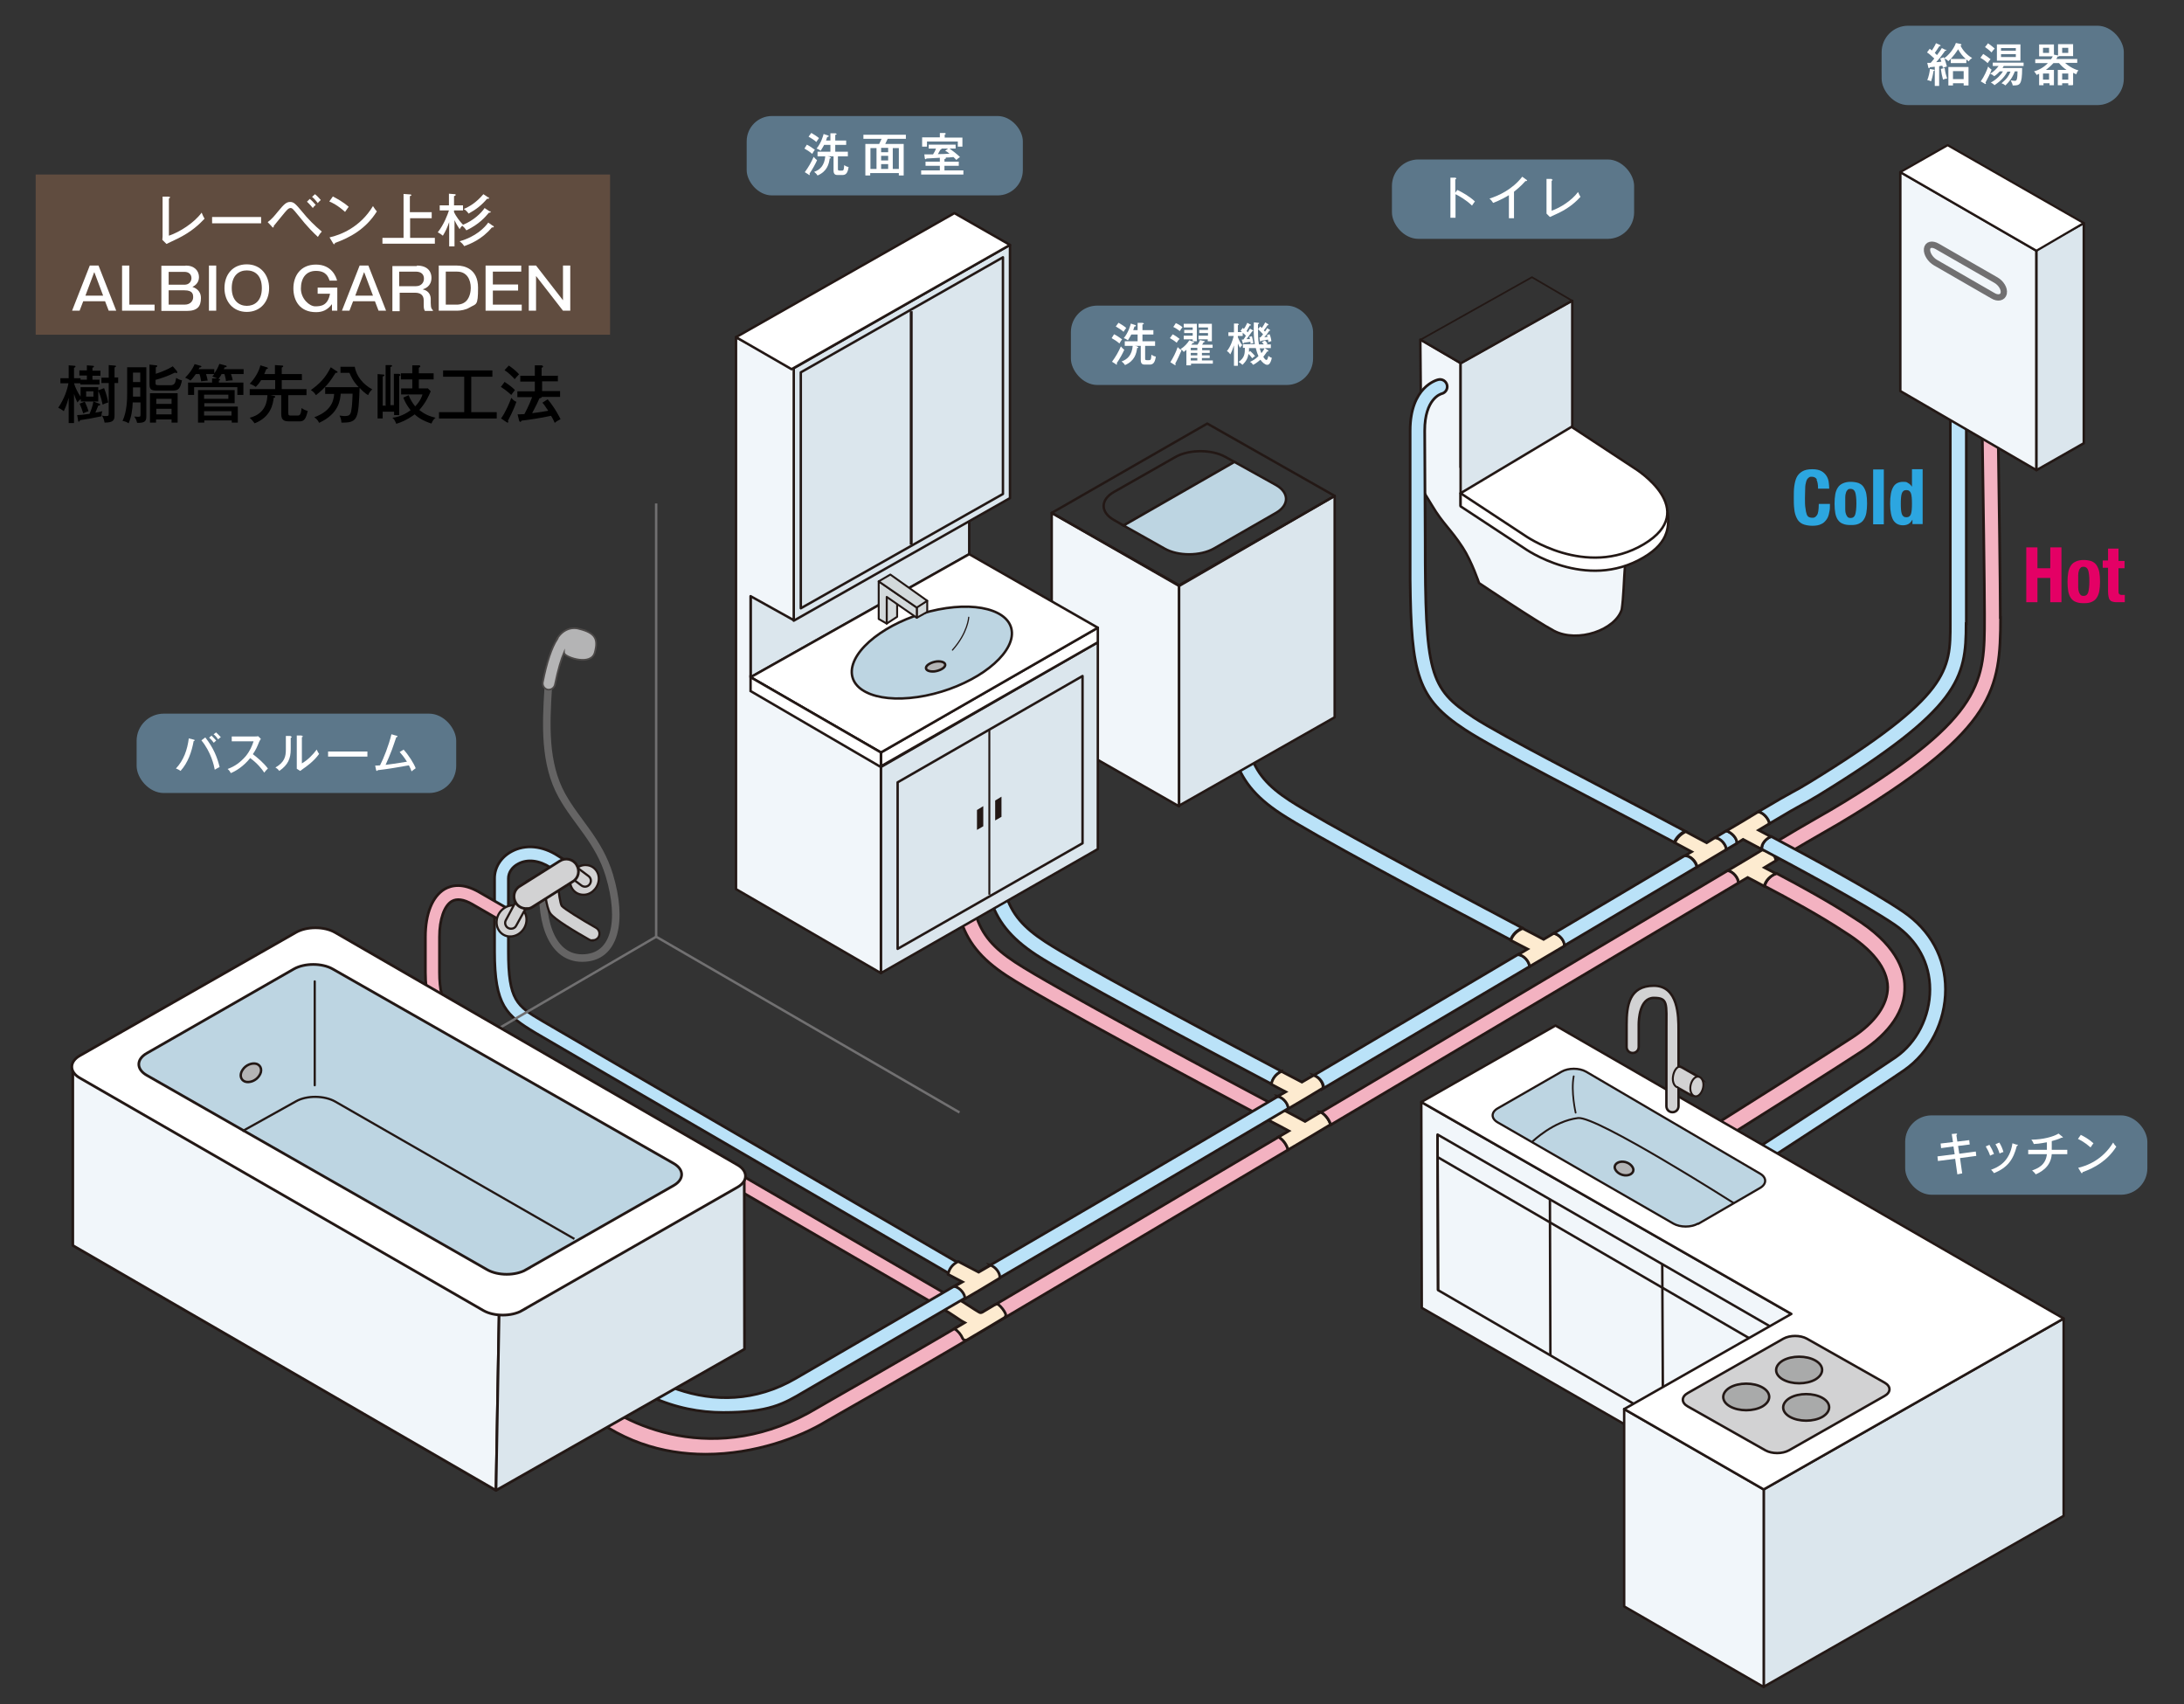 <?xml version="1.0" encoding="UTF-8"?>
<svg xmlns="http://www.w3.org/2000/svg" version="1.1" viewBox="0 0 900 702">
  <rect x="0" y="0" width="900" height="702" fill="#333333" stroke="none"/>
  <defs>
    <style>
      .cls-1 {
        fill: #e40065;
      }

      .cls-2 {
        fill: #2ca6e0;
      }

      .cls-3 {
        stroke-width: 1px;
      }

      .cls-3, .cls-4, .cls-5, .cls-6, .cls-7, .cls-8, .cls-9, .cls-10, .cls-11, .cls-12, .cls-13, .cls-14, .cls-15, .cls-16, .cls-17, .cls-18, .cls-19, .cls-20, .cls-21, .cls-22, .cls-23, .cls-24, .cls-25, .cls-26, .cls-27, .cls-28, .cls-29, .cls-30, .cls-31, .cls-32, .cls-33, .cls-34, .cls-35, .cls-36 {
        stroke: #231815;
      }

      .cls-3, .cls-4, .cls-5, .cls-6, .cls-17, .cls-18, .cls-37, .cls-19, .cls-38, .cls-24, .cls-25, .cls-26, .cls-27, .cls-28, .cls-29, .cls-30, .cls-31, .cls-32, .cls-36 {
        stroke-linejoin: round;
      }

      .cls-3, .cls-4, .cls-5, .cls-6, .cls-18, .cls-20, .cls-24, .cls-25, .cls-26, .cls-27, .cls-28, .cls-29, .cls-30, .cls-31, .cls-32, .cls-36 {
        stroke-linecap: round;
      }

      .cls-3, .cls-4, .cls-39 {
        fill: #b4b4b5;
      }

      .cls-4 {
        stroke-width: 1px;
      }

      .cls-5, .cls-10, .cls-15, .cls-18, .cls-37, .cls-19, .cls-22, .cls-24, .cls-31, .cls-33, .cls-34 {
        stroke-width: 1px;
      }

      .cls-5, .cls-17, .cls-19, .cls-40, .cls-33 {
        fill: #fff;
      }

      .cls-39 {
        stroke: #4c4948;
        stroke-width: .7px;
      }

      .cls-39, .cls-7, .cls-8, .cls-9, .cls-10, .cls-11, .cls-12, .cls-13, .cls-14, .cls-15, .cls-16, .cls-20, .cls-21, .cls-22, .cls-23, .cls-41, .cls-33, .cls-34, .cls-35 {
        stroke-miterlimit: 10;
      }

      .cls-6, .cls-13, .cls-32 {
        stroke-width: 1.1px;
      }

      .cls-6, .cls-18 {
        fill: #f1f6fa;
      }

      .cls-7 {
        stroke-width: .8px;
      }

      .cls-7, .cls-8, .cls-9, .cls-10, .cls-42 {
        fill: #d2d2d3;
      }

      .cls-8 {
        stroke-width: 1.1px;
      }

      .cls-9, .cls-16 {
        stroke-width: .9px;
      }

      .cls-11, .cls-12, .cls-13, .cls-14, .cls-15, .cls-16, .cls-37, .cls-20, .cls-38, .cls-24, .cls-25, .cls-26, .cls-27, .cls-28, .cls-29, .cls-30, .cls-41 {
        fill: none;
      }

      .cls-11, .cls-36 {
        stroke-width: .8px;
      }

      .cls-12 {
        stroke-width: .8px;
      }

      .cls-14 {
        stroke-width: 1.2px;
      }

      .cls-17 {
        stroke-width: .9px;
      }

      .cls-37, .cls-38 {
        stroke: #717071;
      }

      .cls-20 {
        stroke-width: .9px;
      }

      .cls-43 {
        fill: #231815;
      }

      .cls-21 {
        fill: #fdebd0;
      }

      .cls-21, .cls-23, .cls-35 {
        stroke-width: 1.1px;
      }

      .cls-22 {
        fill: #a9aaaa;
      }

      .cls-38 {
        stroke-width: 2.6px;
      }

      .cls-23 {
        fill: #f3b2c1;
      }

      .cls-44 {
        fill: #5c778a;
      }

      .cls-25 {
        stroke-width: 1px;
      }

      .cls-26 {
        stroke-width: .8px;
      }

      .cls-27 {
        stroke-width: .7px;
      }

      .cls-28 {
        stroke-width: .7px;
      }

      .cls-29 {
        stroke-width: .9px;
      }

      .cls-30 {
        stroke-width: .5px;
      }

      .cls-41 {
        stroke: #656464;
        stroke-width: 3.1px;
      }

      .cls-31, .cls-32 {
        fill: #dbe6ed;
      }

      .cls-45 {
        fill: #604c3f;
      }

      .cls-46, .cls-34 {
        fill: #bdd5e2;
      }

      .cls-35 {
        fill: #bae2f8;
      }

      .cls-36 {
        fill: #d3d9db;
      }
    </style>
  </defs>
  <!-- Generator: Adobe Illustrator 28.7.1, SVG Export Plug-In . SVG Version: 1.2.0 Build 142)  -->
  <g>
    <g id="_レイヤー_1" data-name="レイヤー_1">
      <g>
        <g>
          <g>
            <path d="M35.8,156.3v-1.6h-3.1v-2.1h3.1v-2.1l2.5.2c.3,0,.4,0,.4.3s-.2.3-.6.5v1.2h3.3v2.1h-3.3v1.6h2.9v2h-7.9v-.5h-2.6c.5,1.7,1.5,3.8,2.7,5.5v-3.9h7.3v1.3l2.4-.9c.9,2.3,1.3,3.9,1.7,5.9-1,.3-1.6.5-2.3.9-.2-.8-.6-3.1-1.8-5.7v4.4h-2l2.4.9c.2,0,.4.2.4.4,0,.3-.4.4-.8.4-.5,1.2-.8,1.9-1.2,2.9,1.3-.2,2.1-.4,2.9-.6-.3.7-.4,1.4-.4,2.1-3.7.8-5.5,1.1-8.8,1.6-.1.3-.2.6-.5.6s-.3-.2-.3-.4l-.4-2.3c.9,0,2.2-.1,5.1-.5.8-1.9,1.2-3,1.6-5.1h-5.2v-1c-.7.5-1,.9-1.4,1.4-.7-1.4-.9-2-1.4-3.5v12h-2.2v-10.4c-.9,3.2-1.5,4.4-2,5.5-.7-.5-1.2-.9-2.3-1.4,2.5-3.8,3.7-7.3,4.2-10.1h-3.3v-2.1h3.4v-5.3l2.4.2c.2,0,.4,0,.4.3s-.2.4-.6.5v4.3h2.7v.6h2.6ZM35,165.6c.7,1.5,1.1,2.6,1.5,3.8-1,.3-1.5.5-2.2.9-.5-1.6-.9-2.7-1.5-4l2.1-.8ZM35.5,161.2v2.2h3v-2.2h-3ZM48.7,155.6v2.2h-1.5v13.3c0,1.9-.4,3-4.1,3-.2-1.1-.6-2.2-1.1-2.9.7.2,1.1.2,1.7.2,1.1,0,1.1-.2,1.1-1.3v-12.3h-3v-2.2h3v-5.2l2.4.2c.4,0,.6.1.6.3s-.2.3-.6.5v4.1h1.5Z"/>
            <path d="M54.7,165.7c-.1,3-.5,5.9-1.7,8.7-.7-.5-1.4-.8-2.5-1,1.8-3.8,1.9-8.9,1.9-11.1v-11h7.9v20.1c0,1.9-.3,2.9-3.8,2.8-.2-.9-.6-1.9-1.2-2.6.8,0,1,.1,1.5.1,1,0,1.1-.1,1.1-.9v-5h-3.1ZM57.8,157.4v-3.9h-3v3.9h3ZM57.8,163.4v-3.8h-3v3.8h3ZM72.9,153c.1.1.2.3.2.4s-.2.3-.3.3-.2,0-.7-.2c-3.2,1.6-6.2,2.5-8,3v1c0,1,0,1.2,1.5,1.2h4.7c1.6,0,2-.9,2.3-3,1.3.8,2,.9,2.4,1-.8,3.6-1.5,4.2-3.9,4.2h-6.7c-2.2,0-2.8-.6-2.8-2.7v-8l2.7.3c.2,0,.5,0,.5.3s-.4.5-.6.5v2.7c4.3-1.4,6.3-2.7,7-3.1l1.7,2ZM64.3,172.8v1.3h-2.5v-12.1h11.4v12.1h-2.5v-1.3h-6.3ZM70.7,166.4v-2.1h-6.3v2.1h6.3ZM70.7,170.7v-2.3h-6.3v2.3h6.3Z"/>
            <path d="M91.3,154.2c-.6,1.1-1,1.5-1.3,1.9.3,0,.7,0,.7.3s-.3.3-.5.4v.8h10.1v5.1h-2.5v-3.2h-17.8v3.2h-2.5v-5.1h9.9v-1.7h2.1c-.8-.4-1.6-.6-2-.8.4-.4.6-.7.8-1h-3.4c.2.5.5,1.6.7,2.7-.7,0-2.1.2-2.7.3-.2-1.1-.4-2.2-.7-3h-1.5c-1.2,1.7-1.8,2.3-2.2,2.7-.5-.4-1.2-.8-2.2-1.2,1.6-1.6,3-3.4,3.9-5.6l2.4.7c.2,0,.4.1.4.3,0,.3-.5.4-.8.4-.2.4-.2.5-.4.7h6.5v1.7c.9-1.2,1.5-2.3,2.1-3.9l2.6.7c.2,0,.4.1.4.4s-.4.3-.8.3c-.2.4-.2.5-.4.8h8.2v2h-5.2c.5,1.5.6,1.9.7,2.6-1.2,0-1.9.1-2.8.3,0-.6-.2-1.5-.6-2.9h-1.4ZM84.2,173.2v.9h-2.6v-13.4h15.1v5.4h-12.5v1.4h13.8v6.6h-2.5v-.9h-11.3ZM94.1,162.6h-10v1.7h10v-1.7ZM95.4,171.2v-1.8h-11.3v1.8h11.3Z"/>
            <path d="M111.5,162.8l1.4.3c.2,0,.5.1.5.4s-.4.4-.6.4c-.3,2.4-1.1,7.9-7.9,10.5-1-1.4-1.3-1.6-2-2.3,6.9-1.7,7.2-7.4,7.3-9.3h-7.3v-2.5h10.5v-3.7h-5.8c-.8,1.3-1.5,2.1-2.2,2.8-.5-.4-1.6-1-2.5-1.3,2.1-2.2,3.8-5,4.4-7.6l2.6.8c.2,0,.5.2.5.4s-.3.3-.7.4c-.2.5-.4,1.1-.8,2h4.4v-3.7l2.9.2c.2,0,.5,0,.5.3s-.3.4-.6.5v2.7h8.3v2.5h-8.3v3.7h10.2v2.5h-7.5v7.4c0,1,.4,1,1.1,1h2.7c.9,0,1.4-.3,1.7-3.1.9.7,1.5.9,2.5,1.2-.7,3.1-1.4,4.3-3.3,4.3h-4.2c-1.6,0-3.4-.1-3.4-2.9v-7.9h-4.7Z"/>
            <path d="M138.8,152.9c.1,0,.3.2.3.4,0,.3-.2.3-.8.3-2.2,3.5-3.9,5.9-8.1,9.2-.7-1.1-1.3-1.6-2.1-2.1,3.7-2.7,6-5,8.2-9.4l2.4,1.6ZM134,162.1v-2.6h13.8c-2.3-2.4-3.2-4.5-3.8-5.9h-3.7v-2.5h5.9c.6,3.9,3.6,7.4,7.2,9.3-1,1-1.2,1.3-1.7,2.4-1.2-.7-2.3-1.7-3.5-3-.5,12.2-.6,14.3-6.8,14.3s-.4,0-.7,0c0-1.4-.6-2.5-.8-2.9.4,0,1.2.2,2.1.2,2.4,0,2.6-.7,3-3.9.1-.9.3-4.1.3-5.3h-4.9c-.2,2.4-.6,8.2-8.9,12-.5-1.2-1.5-2-2-2.3,6.3-2.3,8-6,8.2-9.6h-3.7Z"/>
            <path d="M158.9,167v-16.6h2.2c.1.1.5.1.5.3s-.3.4-.7.5v15.7h1.4v-12.9h2c.3.1.7.1.7.5s-.4.4-.5.4v16.1h-2.1v-1.4h-4.7v2.8h-2.1v-18.3l2.3.2c.2,0,.5,0,.5.3s-.4.4-.7.5v12h1.4ZM176.2,159.9l1.3,1.3c-.8,1.9-2.1,4.8-4.7,7.7,2.2,1.8,4.2,2.6,6.7,3.2-.5.4-1.1.9-1.7,2.4-3.4-1.1-5.6-2.5-6.9-3.8-.7.5-3.6,2.7-7.6,3.9-.6-1.6-1.2-2.2-1.6-2.5,3.8-.4,6.7-2.5,7.5-3.1-1.6-2.1-2.3-3.4-3-5.2l2.2-1c.7,1.8,1.5,3.1,2.7,4.6,2.1-2.2,2.7-3.9,3-4.9h-8.8v-2.5h4.6v-3.7h-4.7v-2.5h4.7v-3.3h2.8c.2,0,.5.1.5.4s-.3.4-.6.6v2.3h6.1v2.5h-6.1v3.7h3.6Z"/>
            <path d="M194.2,169.8h10.5v2.6h-23.8v-2.6h10.4v-14.6h-8.7v-2.6h20.3v2.6h-8.7v14.6Z"/>
            <path d="M206.4,172.5c1.9-2.6,3.6-6.6,4.3-8.6,1.1,1.3,1.7,1.5,2.1,1.6-1.1,3.4-3.2,7.3-3.5,7.9,0,.1.2.3.2.4s-.1.3-.3.3-.3,0-.5-.2l-2.2-1.5ZM207.9,157.3c2.2,1.5,3.5,2.5,4.3,3.4-.4.5-1.2,1.5-1.5,2-1.8-1.6-2.9-2.4-4.3-3.3l1.5-2ZM209.7,150.6c1.3.9,3.2,2.4,4.2,3.6-.9.9-1,1.1-1.8,2-.9-1-2.6-2.7-4.2-3.7l1.7-1.8ZM229.9,154.7v2.4h-6.5v4h7.4v2.4h-7.5c0,.4-.6.5-1,.6-.7,1.6-1.2,2.7-3,6.1,3-.3,5.4-.8,6.6-1-1.5-2.3-1.9-2.8-2.4-3.3l2.2-1.4c3.1,3.7,4.9,7.4,5.3,8.2-1.4.7-1.7.9-2.4,1.5-.2-.5-1.2-2.5-1.5-2.9-4.7,1-8.8,1.6-12.2,2,0,.2-.3.5-.5.5s-.4-.3-.5-.6l-.6-2.5c.5,0,1.1,0,2.8-.1,1.7-3.1,2.9-6.2,3.2-7h-6.1v-2.4h7.2v-4h-6v-2.4h6v-4.3h2.8c.2.1.6.2.6.5s-.2.4-.6.5v3.3h6.5Z"/>
          </g>
          <rect class="cls-45" x="14.7" y="71.9" width="236.7" height="66"/>
          <g>
            <path class="cls-35" d="M401.7,530.8c-10.1-5.9-41-23.8-74.5-43.3-47-27.3-100.2-58.2-106.6-62-11.9-7.2-16.8-11-16.8-33.7v-30c0-4.5,2.7-8.7,7-11,5.7-3.1,12.8-2.4,19.2,1.8,1.1.7,2.6,1.6,4.3,2.7,3.8,2.3,8.6,5.2,11.9,7.8l-3.5,4.5c-3-2.4-7.7-5.1-11.4-7.4-1.8-1.1-3.4-2-4.5-2.8-4.6-3-9.5-3.6-13.3-1.5-2.5,1.3-4,3.6-4,6v30c0,20.3,3.5,22.5,14,28.7,6.4,3.8,59.6,34.7,106.6,62,33.5,19.5,64.5,37.4,74.5,43.3l-2.9,5Z"/>
            <path class="cls-23" d="M387.2,538.4c-1.8-1-177.5-103.1-188.6-109.4-2.4-1.4-4.8-2.3-7.1-3.3-8.3-3.3-16.2-6.5-16.2-25.2v-14.5c0-9.6,2.9-16.7,7.9-19.7,2.8-1.6,7.4-2.7,14.2,1.2l1.9,1.1c4,2.3,12.8,7.4,14.6,8.4l-3,4.9c-1.7-1-10.4-6-14.4-8.3l-1.9-1.1c-3.5-2-6.3-2.4-8.4-1.2-3.1,1.8-5.1,7.4-5.1,14.7v14.5c0,14.8,4.7,16.7,12.6,19.8,2.4,1,5.1,2,7.9,3.6,11.1,6.3,186.8,108.4,188.6,109.4l-2.9,5Z"/>
            <path class="cls-23" d="M526.9,468.4c-47,27.8-91.7,54.3-125.1,74-32.2,19-62.7,36.2-64.8,37.5-42,25.4-80.2,7.2-94.5-6.1-1.3-1.2-3.4-1.1-4.7.2-1.2,1.3-1.2,3.4.2,4.7,16.5,15.2,35.3,20.4,52.8,20.4,20.4,0,38.9-7,49.6-13.5,2.1-1.3,32.6-18.4,64.8-37.5,15.3-9,67.4-39.9,125.6-74.4-.5-2-2-4.2-3.9-5.3Z"/>
            <g>
              <path class="cls-1" d="M839.6,225.5v8.6h5.3v-8.6h4.6v22.6h-4.6v-10h-5.3v10h-4.6v-22.6h4.6Z"/>
              <path class="cls-1" d="M852.3,235.8c.2-1.1.6-2.1,1.1-2.8.5-.8,1.2-1.3,2.1-1.7.9-.4,1.9-.6,3.1-.6,1.3,0,2.4.2,3.3.5.9.4,1.6.9,2.1,1.7.5.8.9,1.7,1.1,2.8.2,1.1.3,2.4.3,3.9s-.1,2.7-.3,3.9c-.2,1.1-.6,2.1-1.1,2.8-.5.8-1.2,1.3-2.1,1.7-.9.4-1.9.5-3.1.5-1.3,0-2.4-.1-3.3-.5-.9-.3-1.6-.9-2.1-1.6-.5-.7-.9-1.7-1.1-2.8-.2-1.1-.3-2.4-.3-3.9s.1-2.7.3-3.9ZM856.4,242c0,.7.1,1.4.3,1.9.2.5.4.9.7,1.2.3.3.7.4,1.3.4.9,0,1.5-.5,1.8-1.4.3-.9.5-2.5.5-4.6s-.2-3.7-.5-4.6c-.3-.9-1-1.4-1.8-1.4s-1,.1-1.3.4c-.3.3-.6.7-.7,1.2-.2.5-.3,1.2-.3,1.9,0,.7,0,1.5,0,2.4s0,1.7,0,2.4Z"/>
              <path class="cls-1" d="M873,226.2v4.9h2.5v3h-2.5v9.2c0,.7,0,1.2.3,1.4.2.3.6.4,1.3.4s.3,0,.5,0c.2,0,.3,0,.5,0v3c-.5,0-1,0-1.4,0-.5,0-.9,0-1.4,0-.8,0-1.5,0-2.1-.2-.5-.1-.9-.3-1.2-.7-.3-.3-.5-.8-.6-1.4s-.2-1.3-.2-2.2v-9.7h-2.2v-3h2.2v-4.9h4.4Z"/>
            </g>
            <g>
              <path class="cls-2" d="M748.7,197.5c-.4-.7-1.1-1.1-2.1-1.1s-1,.2-1.4.5c-.4.3-.7.8-.9,1.5-.2.7-.4,1.6-.4,2.7,0,1.1-.1,2.5-.1,4.1s0,3.1.2,4.1c.1,1.1.3,1.9.5,2.5.2.6.5,1,.9,1.2.4.2.8.3,1.3.3s.8,0,1.1-.2c.3-.1.6-.4.9-.8s.5-1,.6-1.7c.1-.7.2-1.7.2-3h4.6c0,1.2,0,2.4-.3,3.5-.2,1.1-.5,2.1-1.1,2.9s-1.2,1.5-2.2,1.9c-.9.5-2.2.7-3.7.7s-3.1-.3-4.1-.8c-1-.5-1.8-1.3-2.3-2.4-.5-1-.9-2.3-1-3.7-.2-1.4-.2-3-.2-4.7s0-3.3.2-4.7c.2-1.4.5-2.7,1-3.7.5-1,1.3-1.8,2.3-2.4,1-.6,2.4-.9,4.1-.9s2.9.3,3.8.8c.9.5,1.6,1.2,2.1,2,.5.8.8,1.7.9,2.6.1.9.2,1.8.2,2.6h-4.6c0-1.6-.2-2.8-.6-3.6Z"/>
              <path class="cls-2" d="M756.3,203.6c.2-1.1.6-2.1,1.1-2.8.5-.8,1.2-1.3,2.1-1.7.9-.4,1.9-.6,3.1-.6,1.3,0,2.4.2,3.3.5.9.4,1.6.9,2.1,1.7.5.8.9,1.7,1.1,2.8.2,1.1.3,2.4.3,3.9s-.1,2.7-.3,3.9c-.2,1.1-.6,2.1-1.1,2.8-.5.8-1.2,1.3-2.1,1.7-.9.4-1.9.5-3.1.5-1.3,0-2.4-.1-3.3-.5-.9-.3-1.6-.9-2.1-1.6-.5-.7-.9-1.7-1.1-2.8-.2-1.1-.3-2.4-.3-3.9s.1-2.7.3-3.9ZM760.4,209.9c0,.7.1,1.4.3,1.9.2.5.4.9.7,1.2.3.3.7.4,1.3.4.9,0,1.5-.5,1.8-1.4.3-.9.5-2.5.5-4.6s-.2-3.7-.5-4.6c-.3-.9-1-1.4-1.8-1.4s-1,.1-1.3.4c-.3.3-.6.7-.7,1.2-.2.5-.3,1.2-.3,1.9,0,.7,0,1.5,0,2.4s0,1.7,0,2.4Z"/>
              <path class="cls-2" d="M776.3,193.4v22.6h-4.4v-22.6h4.4Z"/>
              <path class="cls-2" d="M788,214.2c-.5.8-1,1.4-1.6,1.7-.6.3-1.3.5-2.2.5-1.8,0-3.1-.7-4-2.1-.8-1.4-1.3-3.6-1.3-6.8s.4-5.4,1.3-6.9c.8-1.4,2.2-2.1,4-2.1s1.5.2,2.1.5c.6.3,1.1.8,1.6,1.5h0v-7.2h4.4v22.6h-4.2v-1.8h0ZM783.7,211.7c.3.9.9,1.4,1.9,1.4s1.6-.5,1.9-1.4c.3-.9.4-2.3.4-4.2s-.1-3.3-.4-4.2c-.3-.9-.9-1.4-1.9-1.4s-1.6.5-1.9,1.4c-.3.9-.4,2.3-.4,4.2s.1,3.3.4,4.2Z"/>
            </g>
            <path class="cls-21" d="M410,537.5c-1.8,1.1-3.5,2.1-5.2,3.1-.4.2-.9.3-1.3,0-2.3-1.3-5.6-3.7-9.5-5.9-.4-.2-.8-.2-1.2,0-2.1.9-3.6,2.6-4.3,4.6,3.5,1.8,6.5,4.3,9,5.6-1.4.8-2.8,1.7-4.2,2.5,1.5.9,2.7,2.4,3.4,4,.3.7,1.1.9,1.8.6,5.1-3,10.2-6,15.3-9.1.5-.3.8-1,.6-1.6-.6-1.4-1.7-2.8-2.9-3.8-.4-.3-1-.3-1.4,0Z"/>
            <path class="cls-41" d="M224.3,361.3c-2.1,15.1,1.8,33.4,15.6,33.4s16.8-15.5,11.2-34.1c-4.2-14-13.5-22-19.5-32.8-7.4-13.3-6.6-29.4-5.7-44.1.5-8.1,1.9-17.4,8.5-22.9"/>
            <g>
              <polyline class="cls-37" points="270.4 207.4 270.4 385.9 395.4 458.3"/>
              <line class="cls-37" x1="270.4" y1="385.9" x2="198.6" y2="427.7"/>
            </g>
            <path class="cls-23" d="M727.1,365c9.4,4.9,23.3,12.5,32.9,18.9,11.6,7.2,17.8,15.1,17.9,22.8,0,7.1-5.1,14.5-14.6,20.7-19,12.5-138.6,87.5-139.8,88.3l3.7,5.8c1.2-.8,120.9-75.8,140-88.4,11.7-7.7,17.9-16.9,17.7-26.6,0-7.1-3.8-17.9-21.1-28.5-9.3-6.1-22.3-13.3-31.7-18.2-2.4.8-4.3,2.8-4.9,5.2Z"/>
            <path class="cls-21" d="M727.1,349.6c-2.2,1.3-4.5,2.7-6.8,4.1,0,0-3,1.8-8.4,5,2.4.3,4.7,3.3,4.4,5.1,1.4-.8,2.7-1.6,3.9-2.3,1.7.9,4.1,2.1,6.8,3.6.6-2.4,2.5-4.3,4.9-5.2-1.7-.9-3.4-1.8-4.8-2.5,1.6-1,3.2-1.9,4.7-2.8,0-1.9-2.4-4.8-4.8-4.8Z"/>
            <path class="cls-23" d="M824.3,254.4v-1.8c0-20.9-2-149.5-2.1-150.5,0-1.8-1.5-3.2-3.3-3.2s0,0,0,0c-1.8,0-3.3,1.5-3.2,3.4,0,1,2.1,129.5,2.1,150.3v1.8c0,26.1,0,40.5-57.6,75.8-9.5,5.8-11.2,6.3-33,19.4,2.4,0,4.8,2.9,4.8,4.8,21.2-12.6,22.3-12.8,31.7-18.6,58.2-35.7,60.7-51.6,60.7-81.4Z"/>
            <path class="cls-18" d="M631.7,185.7l-29.8,6.8v-42.9l-16.6-9.7s.4,43.1.4,52.6-.7,7.3,4.4,15.7c4.5,7.6,7.7,9.7,12.7,17.4,3.7,5.7,6.7,14.6,6.7,14.6,0,0,23.2,15.6,30.9,19.7,9.8,5.1,25.3-.4,27.9-8.8,1.5-9.5.4-28.3,5.3-34.7,4.8-6.4-41.9-30.8-41.9-30.8Z"/>
            <polygon class="cls-31" points="647.9 181.1 601.9 208.3 601.9 149.7 647.9 123.9 647.9 181.1"/>
            <polygon class="cls-27" points="601.9 149.7 585.3 140 631.3 114.2 647.9 123.9 601.9 149.7"/>
            <path class="cls-5" d="M647.7,181.2l-45.8,22v5.4l26.3,17.3s25.2,18,49.2,3.7c5.4-3.2,8.1-6.6,9.2-9.9,0,0,1.4-3.4.6-8.4-.4-2.5-2.8-3.6-2.8-3.6-3.9-5.6-10.4-9.1-10.4-9.1l-26.3-17.3Z"/>
            <path class="cls-5" d="M647.7,175.8l-22.9,13.7-22.9,13.7,26.3,17.3s25.2,18,49.2,3.7c23.6-14.1-3.4-31-3.4-31l-26.3-17.3Z"/>
            <g>
              <path class="cls-21" d="M544.4,458.1c-2.2,1.3-4.5,2.6-6.6,3.9-2.4-1.3-6.1-3.3-10.7-5.7-2.3.8-4.2,2.6-4.9,4.9,3.5,1.8,6.5,3.4,8.9,4.7-1.4.8-2.8,1.7-4.2,2.5,1.9,1.1,3.4,3.3,3.9,5.3,5.8-3.4,11.7-6.9,17.5-10.4-.6-2-2.1-4.1-4-5.2Z"/>
              <path class="cls-23" d="M711.9,358.7c-26.8,15.9-112.1,66.7-167.5,99.5,1.9,1.1,3.4,3.2,4,5.2,67.8-40.1,139.3-82.6,167.9-99.6.2-1.8-2-4.8-4.4-5.1Z"/>
              <path class="cls-23" d="M527.1,456.3c-28.8-15.3-93.4-49.8-108.6-59.8-18.2-11.9-19.1-21.8-19.8-57.8h-6.6c.7,34.7.9,49,22.8,63.3,15.3,10,77.5,43.3,107.3,59.1.8-2.3,2.6-4,4.9-4.9Z"/>
            </g>
            <path class="cls-35" d="M528.2,441.4c-34.5-18.2-84.6-45-97.4-53.4-18.2-11.9-19.1-21.8-19.8-57.8h-6.6c.7,34.7.9,49,22.8,63.3,12.9,8.4,62.3,34.9,96.8,53.1.4-2.3,2-4.3,4.2-5.3Z"/>
            <path class="cls-35" d="M526.6,451.7c-97.6,57.6-196.9,115.1-198.6,116.1-33.7,19.7-68.4-.9-83.6-19.6-1.1-1.4-3.2-1.6-4.6-.5-1.4,1.1-1.6,3.2-.5,4.6,17.9,22.1,39.7,29.6,58.7,29.6s25-3.6,33.3-8.5c1.7-1,101.6-58.9,199.5-116.7.3-1.8-1.9-4.7-4.3-5.1Z"/>
            <path class="cls-35" d="M607.2,295.5c-18.2-11.9-19.9-18.1-19.9-73.2l-.2-44.9c0-13.1,6.6-15.1,7-15.2,1.6-.4,2.6-2,2.2-3.6-.4-1.6-2-2.6-3.6-2.2-.5.1-11.6,2.9-11.6,21v44.9c0,5.9,0,11.2,0,16.1v.4s0,0,0,0c.4,39.2,3.1,49,22.6,61.8,12.5,8.2,49.8,27,86.2,46.4.9-2,2.5-3.6,4.5-4.6-36.2-19.3-74.8-38.8-87.4-47Z"/>
            <path class="cls-35" d="M627.5,382.4c-34.4-18.2-83.3-44.3-96-52.6-18.2-11.9-19.1-21.8-19.8-57.8h-6.6c.7,34.7.9,49,22.8,63.3,12.6,8.3,60.2,33.8,94.6,51.9.8-2.2,2.6-4,4.9-4.9Z"/>
            <path class="cls-21" d="M541.3,443c-1.6.9-3.2,1.9-4.8,2.8-2.7-1.4-5.5-2.9-8.4-4.4-2.2,1-3.8,2.9-4.2,5.3,2,1.1,4,2.1,5.9,3.1-1.1.6-2.2,1.3-3.3,1.9,2.4.4,4.6,3.4,4.3,5.1,4.8-2.8,9.6-5.6,14.3-8.5.6-1.6-1.5-4.8-3.9-5.4Z"/>
            <path class="cls-21" d="M408.1,521.3c-1.6.9-3.2,1.9-4.8,2.8-2.7-1.4-5.5-2.9-8.4-4.4-2.2,1-3.8,2.9-4.2,5.3,2,1.1,4,2.1,5.9,3.1-1.1.6-2.2,1.3-3.3,1.9,2.4.4,4.6,3.4,4.3,5.1,4.8-2.8,9.6-5.6,14.3-8.5.6-1.6-1.5-4.8-3.9-5.4Z"/>
            <path class="cls-35" d="M625.6,393.2c-27.1,16-55.8,33-84.2,49.8,2.4.6,4.5,3.8,3.9,5.4,28.7-17,57.8-34.1,85-50.2,0-1.9-2.2-4.8-4.7-4.9Z"/>
            <path class="cls-21" d="M640.3,384.5c-1.4.8-2.8,1.7-4.2,2.5-2.7-1.4-5.6-3-8.6-4.5-2.3.9-4.1,2.6-4.9,4.9,2.4,1.2,4.7,2.5,6.9,3.6-1.3.8-2.6,1.5-3.9,2.3,2.4.1,4.7,3,4.7,4.9,4.9-2.9,9.7-5.7,14.4-8.5.3-1.8-1.9-4.7-4.3-5.1Z"/>
            <g>
              <path class="cls-21" d="M706.7,345.1c-1.1.7-2.3,1.4-3.4,2.1-2.7-1.4-5.6-3-8.6-4.6-2.1,1-3.7,2.6-4.5,4.6,2.4,1.3,4.7,2.5,6.9,3.7-1,.6-1.9,1.1-2.9,1.7,2.5-.3,5,2.6,5.1,4.6,4.2-2.5,8.2-4.9,12.1-7.2,0-1.9-2.2-4.8-4.7-4.9Z"/>
              <path class="cls-35" d="M694.1,352.6c-16.3,9.7-34.5,20.5-53.8,31.9,2.4.4,4.6,3.3,4.3,5.1,19.6-11.6,38.1-22.6,54.6-32.4-.2-2-2.7-4.9-5.1-4.6Z"/>
            </g>
            <g>
              <polygon class="cls-18" points="485.9 332.2 433.4 302.2 433.4 211.3 485.9 241.1 485.9 332.2"/>
              <polygon class="cls-31" points="550 295.5 485.9 331.9 485.9 241.1 550 204.3 550 295.5"/>
              <polygon class="cls-24" points="485.9 241.4 433.4 211.3 497.5 174.5 550 204.3 485.9 241.4"/>
              <g>
                <path class="cls-15" d="M504.9,188.2c-5.6-3.1-14.8-3.1-20.4,0l-25.5,14.5c-5.6,3.2-5.6,8.3,0,11.5l4,2.3,45.7-26.2-3.8-2.1Z"/>
                <path class="cls-34" d="M525.8,199.8l-17.1-9.5-45.7,26.2,16.9,9.5c5.6,3.2,14.8,3.1,20.3,0l25.6-14.7c5.6-3.2,5.5-8.4,0-11.5Z"/>
              </g>
            </g>
            <g>
              <polygon class="cls-31" points="399.4 228.3 309.3 279 309.3 142.3 399.4 91.3 399.4 228.3"/>
              <polygon class="cls-31" points="452.4 349.8 363 400.9 363 316 452.4 264.6 452.4 349.8"/>
              <polygon class="cls-31" points="369.9 322.3 446.1 278.5 446.1 347.4 369.9 390.9 369.9 322.3"/>
              <polygon class="cls-5" points="452.4 264.6 363 315.7 363 310 452.4 258.6 452.4 264.6"/>
              <polygon class="cls-5" points="452.4 258.6 363 310 309.3 279 399.4 228.3 452.4 258.6"/>
              <polygon class="cls-31" points="327.1 151.7 416.2 100.9 416.2 205.2 327.1 255.7 327.1 151.7"/>
              <polygon class="cls-31" points="330 153.4 413.3 106 413.3 203.5 330 250.6 330 153.4"/>
              <polygon class="cls-18" points="309.3 279 309.3 245.6 327.1 255.5 327.1 151.7 303.3 138.9 303.3 242.8 303.3 275.5 303.3 366.3 363 400.9 363 310 309.3 279"/>
              <line class="cls-14" x1="375.5" y1="128.2" x2="375.5" y2="224.4"/>
              <path class="cls-34" d="M416.9,262.3c-1.5,9.8-17.4,20.7-35.5,24.3-18.2,3.6-31.7-1.4-30.3-11.2,1.5-9.8,17.4-20.7,35.5-24.3,18.2-3.6,31.7,1.4,30.3,11.2Z"/>
              <polygon class="cls-33" points="363 316 309.3 284.7 309.3 279 363 310 363 316"/>
              <polygon class="cls-43" points="405.2 340.4 402.6 341.9 402.6 333.7 405.2 332.1 405.2 340.4"/>
              <polygon class="cls-43" points="412.7 336.5 410.1 338 410.1 329.8 412.7 328.2 412.7 336.5"/>
              <line class="cls-11" x1="407.7" y1="300.9" x2="407.7" y2="368.6"/>
              <path class="cls-30" d="M399.2,254.3s-.3,6.3-6.7,13.5"/>
              <path class="cls-3" d="M386,272.5c2.2-.2,3.7.5,3.5,1.6-.2,1.1-2.2,2.2-4.4,2.5-2.2.2-3.7-.5-3.5-1.6.2-1.1,2.2-2.2,4.4-2.5Z"/>
              <polygon class="cls-19" points="326.2 152.1 303.3 138.9 393.3 87.8 416.2 100.9 326.2 152.1"/>
            </g>
            <g>
              <path class="cls-35" d="M711.4,342.3c-1.8,1.1-2.8,1.6-4.7,2.8,2.4.1,4.7,3,4.7,4.9,1.5-.9,2.9-1.7,4.4-2.6.3-1.8-2.1-4.4-4.3-5.1Z"/>
              <path class="cls-35" d="M726.1,349.9c14.4,7.6,42.2,22.6,54.6,31,9.4,6.4,14.6,15.9,14.6,26.7,0,11.2-5.4,21.9-14.2,28-18.6,12.8-126.4,82.4-127.5,83.1-1.5,1-1.9,2.9-1,4.4.6.9,1.6,1.5,2.7,1.5s1.2-.2,1.7-.5c1.1-.7,109-70.3,127.7-83.2,10.5-7.3,17-20,17-33.3,0-13-6.2-24.4-17.4-32-12.6-8.6-39.7-23.2-54.4-31-1.9.6-4.2,3-3.8,5.2Z"/>
              <path class="cls-21" d="M724.6,334.4c-3.9,2.4-8.9,5.4-13.2,7.9,2.2.6,4.6,3.2,4.3,5.1.9-.5,1.8-1.1,2.6-1.6,1.5.8,4.2,2.2,7.7,4.1-.4-2.2,1.9-4.6,3.8-5.2-1.9-1-3.6-1.9-5.1-2.7,1.5-.9,3-1.8,4.5-2.7-.3-1.9-2.3-4.4-4.6-4.9Z"/>
              <path class="cls-35" d="M810.3,256.9V103.2c0-1.8-1.5-3.3-3.3-3.3s-3.3,1.5-3.3,3.3v153.7c0,19.2,0,29.7-57.6,65.1-7.8,4.8-5.2,2.7-21.5,12.4,2.3.5,4.3,3,4.6,4.9,15.7-9.4,12.7-7.1,20.3-11.7,58.2-35.7,60.7-48.1,60.7-70.7Z"/>
            </g>
            <g>
              <polygon class="cls-18" points="839.2 193.7 783.1 161.1 783.1 70.9 839.2 103.3 839.2 193.7"/>
              <path class="cls-38" d="M825.7,120.9c-.4,1.7-2.4,2.2-4.5.9l-23.6-13.6c-2.1-1.2-3.7-3.7-3.5-5.6s2.1-2.3,4.2-1.1l24.2,13.9c2.1,1.2,3.6,3.6,3.2,5.4Z"/>
              <polygon class="cls-31" points="858.7 182.6 839.2 193.7 839.2 102.6 858.7 91.9 858.7 182.6"/>
              <polygon class="cls-17" points="858.7 91.9 839.2 103.3 783.1 70.9 802.6 59.8 858.7 91.9"/>
            </g>
            <g>
              <g>
                <polygon class="cls-18" points="683.8 595 585.9 538.8 585.7 454 738.2 541.3 683.8 595"/>
                <polygon class="cls-18" points="795.1 649.1 592.6 531.5 592.4 467.4 795.1 584.3 795.1 649.1"/>
                <g>
                  <line class="cls-19" x1="592.6" y1="531.5" x2="592.4" y2="467.4"/>
                  <line class="cls-19" x1="638.9" y1="558.2" x2="638.7" y2="494.1"/>
                  <line class="cls-19" x1="685.3" y1="584.9" x2="685" y2="520.8"/>
                  <line class="cls-19" x1="731.6" y1="611.6" x2="731.3" y2="547.6"/>
                </g>
                <line class="cls-19" x1="800.7" y1="597.7" x2="592.6" y2="476.8"/>
                <polygon class="cls-31" points="850.4 624.5 726.8 694.9 726.8 613.6 850.4 543.2 850.4 624.5"/>
                <polygon class="cls-18" points="726.8 695 669.3 661.8 669.3 580.5 726.8 613.6 726.8 695"/>
                <polygon class="cls-5" points="850.4 543.2 641 422.5 585.7 454 738.2 541.3 669.3 580.5 726.8 613.6 850.4 543.2"/>
                <g>
                  <path class="cls-46" d="M699.7,504.1c-2.8,1.6-7.3,1.6-10.1,0l-72.4-41.7c-2.8-1.6-2.8-4.2,0-5.8l26.3-15.1c2.8-1.6,7.3-1.6,10.1,0l71.7,42c2.8,1.6,2.8,4.3,0,5.9l-25.5,14.8Z"/>
                  <path class="cls-29" d="M699.7,504.1c-2.8,1.6-7.3,1.6-10.1,0l-72.4-41.7c-2.8-1.6-2.8-4.2,0-5.8l26.3-15.1c2.8-1.6,7.3-1.6,10.1,0l71.7,42c2.8,1.6,2.8,4.3,0,5.9l-25.5,14.8Z"/>
                </g>
                <path class="cls-26" d="M631.5,470.3s8.7-8.5,18.8-9.7c7.7-.9,64.1,35,64.1,35"/>
                <path class="cls-28" d="M648.5,443.4c-1.2,6.3.8,15,.8,15"/>
                <path class="cls-3" d="M673.1,481.8c.1,1.5-1.5,2.6-3.6,2.4-2.1-.2-3.9-1.7-4.1-3.2-.1-1.5,1.5-2.6,3.6-2.4,2.1.2,3.9,1.7,4.1,3.2Z"/>
                <path class="cls-10" d="M700.4,443.9l-7.2-4.1c-.5-.3-1-.4-1.5-.5v-15c0-5.4,0-18.2-10.2-18.2s-11.2,8.3-11.2,16v9.2c0,1.4,1.1,2.5,2.5,2.5s2.5-1.1,2.5-2.5v-9.2c0-1.8.3-11,6.2-11s5.2,2.2,5.2,13.1v31.5c0,1.4,1.1,2.5,2.5,2.5s2.5-1.1,2.5-2.5v-7.4l4.6,2.6c.6.4,1.3.5,2,.5,1.4,0,1.5-.7,2.2-2,.2-.3.7-1,.8-1.4.4-1.7.7-3.2-1-4.2Z"/>
                <path class="cls-7" d="M701.8,448.2c-.5,2.2-2,3.8-3.4,3.4-1.4-.3-2.2-2.4-1.7-4.6.5-2.2,2-3.8,3.4-3.4s2.2,2.4,1.7,4.6Z"/>
                <path class="cls-12" d="M691.5,448c-1.4-.2-2.4-2.1-2.1-4.4.3-2.3,1.6-4.4,3.1-4.2"/>
                <g>
                  <path class="cls-42" d="M776.6,569.6c2.7,1.5,2.7,4,0,5.5l-39.4,22.4c-2.7,1.5-7,1.5-9.7,0l-32-18.1c-2.7-1.5-2.7-4,0-5.5l39.4-22.4c2.7-1.5,7-1.5,9.7,0l32,18.1Z"/>
                  <path class="cls-25" d="M776.6,569.6c2.7,1.5,2.7,4,0,5.5l-39.4,22.4c-2.7,1.5-7,1.5-9.7,0l-32-18.1c-2.7-1.5-2.7-4,0-5.5l39.4-22.4c2.7-1.5,7-1.5,9.7,0l32,18.1Z"/>
                </g>
              </g>
              <g>
                <path class="cls-22" d="M751,575.9c-3.7-2.1-9.7-2.1-13.4,0-3.7,2.2-3.7,5.7,0,7.8,3.7,2.1,9.7,2.1,13.4,0,3.7-2.2,3.7-5.7,0-7.8Z"/>
                <path class="cls-22" d="M726.3,571.6c-3.7-2.1-9.7-2.1-13.4,0-3.7,2.2-3.7,5.7,0,7.8,3.7,2.1,9.7,2.1,13.4,0,3.7-2.2,3.7-5.7,0-7.8Z"/>
                <path class="cls-22" d="M748.1,560.5c-3.7-2.1-9.7-2.1-13.4,0-3.7,2.2-3.7,5.7,0,7.8,3.7,2.1,9.7,2.1,13.4,0,3.7-2.2,3.7-5.7,0-7.8Z"/>
              </g>
            </g>
            <polygon class="cls-36" points="369.7 254.1 365.4 256.9 365.4 244.5 369.7 241.7 369.7 254.1"/>
            <polygon class="cls-36" points="382.1 252.1 377.8 254.5 377.8 249.8 382.1 247.5 382.1 252.1"/>
            <polygon class="cls-36" points="377.8 250.3 362.1 239.5 362.1 241.4 362.1 243.7 362.1 255 365.4 256.9 365.4 245.9 377.8 254.5 377.8 250.3"/>
            <polygon class="cls-36" points="377.8 250.3 362.1 239.5 366.9 236.7 382.1 247.5 377.8 250.3"/>
            <path class="cls-9" d="M216.9,379.8c-.5,3.5-3.6,6.2-7,6-3.4-.2-5.7-3.3-5.2-6.8.5-3.5,3.6-6.2,7-6,3.4.2,5.7,3.3,5.2,6.8Z"/>
            <path class="cls-9" d="M246.7,362.9c-.5,3.4-3.5,6-6.7,5.7-3.2-.2-5.5-3.1-5-6.5.5-3.4,3.5-6,6.7-5.7,3.2.2,5.5,3.1,5,6.5Z"/>
            <path class="cls-9" d="M210.7,382.6c-.4,0-.7,0-1.1-.2-1.2-.5-1.8-2-1.2-3.2l8.6-16.1,16.5-8.9,9,6.7c1.1.8,1.3,2.3.5,3.4-.8,1.1-2.3,1.3-3.4.5l-6.5-4.9-12.3,6.7-8,14.6c-.4.9-1.2,1.4-2.1,1.4Z"/>
            <path class="cls-9" d="M244.2,387.5c-.5,0-.9-.1-1.4-.4-5.3-3-14.5-8.4-16.1-10.9-1.7-2.7-2.3-9.9-2.4-12.1-.1-1.5,1.1-2.9,2.6-3,1.5-.1,2.9,1.1,3,2.6.3,4.1,1,8.6,1.6,9.5,1,1.2,8.1,5.6,14.1,9,1.4.8,1.8,2.5,1.1,3.8-.5.9-1.5,1.4-2.5,1.4Z"/>
            <path class="cls-8" d="M217.2,374.3c-1.8.1-3.6-.7-4.6-2.3-1.5-2.4-.8-5.5,1.6-6.9l16.5-10.4c2.3-1.5,5.5-.8,6.9,1.6,1.5,2.4.8,5.5-1.6,6.9l-16.5,10.4c-.7.5-1.5.7-2.3.8Z"/>
            <g>
              <polygon class="cls-6" points="30 438.6 30 513.1 204.4 614 205.7 540.1 30 438.6"/>
              <polygon class="cls-32" points="205.7 540.1 204.4 614 306.8 555.8 306.7 484.1 205.7 540.1"/>
              <g>
                <path class="cls-40" d="M215.2,539.9c-4.4,2.5-11.6,2.5-16,0l-166.3-95.8c-4.4-2.5-4.4-6.7,0-9.2l89.1-50.8c4.4-2.5,11.6-2.5,16,0l165.9,95.8c4.4,2.5,4.4,6.7,0,9.2l-88.8,50.8Z"/>
                <path class="cls-13" d="M215.2,539.9c-4.4,2.5-11.6,2.5-16,0l-166.3-95.8c-4.4-2.5-4.4-6.7,0-9.2l89.1-50.8c4.4-2.5,11.6-2.5,16,0l165.9,95.8c4.4,2.5,4.4,6.7,0,9.2l-88.8,50.8Z"/>
              </g>
              <g>
                <path class="cls-46" d="M216.8,523.1c-4.4,2.5-11.6,2.5-16,0l-140.3-80.1c-4.4-2.5-4.4-6.6,0-9.1l60.6-34.7c4.4-2.5,11.6-2.5,16,0l140.5,80.1c4.4,2.5,4.4,6.6,0,9.1l-60.9,34.7Z"/>
                <path class="cls-13" d="M216.8,523.1c-4.4,2.5-11.6,2.5-16,0l-140.3-80.1c-4.4-2.5-4.4-6.6,0-9.1l60.6-34.7c4.4-2.5,11.6-2.5,16,0l140.5,80.1c4.4,2.5,4.4,6.6,0,9.1l-60.9,34.7Z"/>
              </g>
              <path class="cls-16" d="M99.9,466l22.1-12.3c4.4-2.5,11.7-2.4,16.1.1l98.6,56.6"/>
              <path class="cls-20" d="M129.7,404.3v42.8"/>
              <path class="cls-4" d="M106.8,443.2c-1.3,2-3.9,3-5.8,2.4-1.9-.7-2.4-2.9-1-4.9,1.3-2,3.9-3,5.8-2.4,1.9.7,2.4,2.9,1,4.9Z"/>
            </g>
            <path class="cls-39" d="M238.9,259.1c-6.4-1.7-9.4,4.2-9.4,4.2,0,0,0,0,.1,0-2.3,3.6-4.3,9.5-5.9,17.7-.3,1.4.6,2.8,2,3.1,0,0,0,0,0,0,1.4.2,2.7-.7,3-2.1,1.3-6.4,2.6-10.5,3.7-13.1,0,.1,0,.3.2.4.8,1.6,11,5.1,12.5-.5,1.5-5.6.2-8-6.3-9.7Z"/>
            <g>
              <rect class="cls-44" x="775.4" y="10.6" width="99.8" height="32.7" rx="10.9" ry="10.9"/>
              <g>
                <path class="cls-40" d="M796.8,28.7c.3,0,.4.2.4.3s0,.2-.4.2c-.3,2-.7,3.3-1,4.3-.7-.3-1-.4-1.6-.5.5-1.1,1-3.2,1.1-4.6l1.5.3ZM801.9,20.4c0,0,.2.2.2.3s-.3.2-.5.2c-1.9,2.6-2.6,3.5-3.7,4.7.6,0,1.6-.1,2.1-.2-.2-.8-.4-1.1-.5-1.3l1.5-.5c0,.1.1.3.2.4,3.2-2.3,4.6-5.6,4.8-6.3l1.9.4c0,0,.4.1.4.3s0,.2-.4.3c.6,1.6,2.6,4,4.8,5.2-.7.5-1,.7-1.4,1.4-.4-.3-.6-.5-1-.8v1.5h-6.4v-1.7h6.2c-1.5-1.3-2.2-2.3-3.2-4-.4.7-1.9,3-4,4.9-.6-.6-.7-.7-1.6-1.1.4,1.1.7,2.2,1,3.3-.3,0-1.4.5-1.7.6,0-.4,0-.6-.2-.9-.6,0-.7,0-1.3.2v8.1h-1.8v-7.9c-.3,0-1.7.2-2,.2-.1.2-.2.4-.4.4s-.3-.3-.3-.5l-.4-1.7c0,0,1.2,0,1.4,0,.5-.6.6-.6,1.5-1.8-1.5-1.4-2.2-2-3-2.5l1.1-1.5c.3.2.5.3.9.7.2-.3,1.2-1.8,1.7-3l1.6.7c.2.1.3.2.3.3s0,.2-.3.2-.1,0-.2,0c-1,1.5-1.1,1.7-1.9,2.8.5.5.7.7.9.9,1.2-1.6,1.7-2.3,2-2.9l1.6.8ZM801.4,28.1c.2,1.8.6,3.1,1,4.2-.9.2-1.3.3-1.7.5-.5-1.8-.6-2.5-.9-4.4l1.6-.4ZM804.8,34.3v.9h-1.9v-7.6h8.3v7.6h-2v-.9h-4.4ZM809.2,32.6v-3.3h-4.4v3.3h4.4Z"/>
                <path class="cls-40" d="M817.2,22.2c1.3.8,2.3,1.5,3.1,2.2-.5.5-.8,1-1.2,1.6-1.3-1.2-2.6-2-3-2.2l1.1-1.5ZM816.2,33.6c1.5-2.1,2.6-4.7,3.1-6.2.3.4.8.9,1.4,1.3-.6,1.7-1.4,3.3-2.5,5.3.1.3.2.4.2.4,0,.1,0,.2-.2.2s-.2,0-.3-.1l-1.7-1ZM819.2,17.8c1.3.9,2,1.5,2.8,2.2-.6.6-.9,1-1.3,1.6-1.1-1.1-2.4-2-2.7-2.2l1.2-1.5ZM827.3,29.4c-1.7,3.2-4,4.7-5.4,5.7-.5-.6-1-.8-1.5-1.1,2.5-1.3,4.4-3.5,5-4.6h-1.3c-.3.3-1.2,1.3-2.3,2-.6-.5-1-.8-1.7-1,1.6-1,2.5-1.9,3.5-3.2h-2.4v-1.4h12.7v1.4h-8.2c-.2.4-.3.6-.5.8h8.1c0,7.2-1,7.2-3.9,7.2,0-.4-.2-.8-.8-2.1.4,0,1,.2,1.5.2s.8,0,1-.6c.2-.6.3-2,.3-3.3h-1.1c-1.1,2.8-2.2,4.1-3.9,5.8-.6-.5-.8-.6-1.6-.9,2.2-1.8,3.1-3.2,3.7-4.8h-1.3ZM832.6,18.3v6.7h-9.7v-6.7h9.7ZM830.7,20.9v-1.1h-6.1v1.1h6.1ZM824.6,22.3v1.2h6.1v-1.2h-6.1Z"/>
                <path class="cls-40" d="M854.1,35.1h-1.8v-.8h-2.5v.8h-1.8v-6.3h3.6c-1.1-.7-2.2-1.7-3.1-2.8h-2.3c-1.2,1.3-2.2,2.1-3.1,2.8h3.3v6.3h-1.8v-.8h-2.5v.8h-1.8v-4.7c-.5.2-.7.3-1,.5-.2-.3-.5-.9-1.1-1.5,2.2-.6,4.2-1.8,5.7-3.4h-5.2v-1.6h6.5c.4-.5.6-.9.7-1.2h-5.6v-4.9h6.1v4.2l1.5.3c0,0,.2,0,.2,0v-4.6h6.2v4.9h-5.8c0,.2-.3.2-.6.2-.1.3-.2.5-.5,1h8.6v1.6h-5c.9.9,3.2,2.5,5.5,3.1-.4.4-.6.8-.9,1.6-.7-.3-.9-.4-1.3-.6v4.9ZM841.9,19.7v2.1h2.5v-2.1h-2.5ZM844.4,32.8v-2.5h-2.5v2.5h2.5ZM852.3,32.8v-2.5h-2.5v2.5h2.5ZM849.8,19.7v2.1h2.5v-2.1h-2.5Z"/>
              </g>
            </g>
            <g>
              <rect class="cls-44" x="573.6" y="65.7" width="99.8" height="32.7" rx="10.9" ry="10.9"/>
              <g>
                <path class="cls-40" d="M600.7,78.3c2,1,4.9,2.6,7.1,4.7-.2.3-.6.7-1.2,1.7-2.5-2.4-5.2-3.9-6.8-4.7v9.7h-2.1v-16.5h2.1c.2.2.3.2.3.4s-.2.2-.4.3v5.5l.8-1.1Z"/>
                <path class="cls-40" d="M623.9,89.9h-2.1v-9.5c-.9.6-3.6,2.1-6.5,3.2-.3-.5-.8-1.2-1.5-1.8,3.6-1.1,9.4-3.7,13.5-9l1.8,1.3c.1,0,.2.2.2.3s-.2.2-.3.2-.2,0-.4,0c-1.8,2.1-4.2,4-4.7,4.4v11Z"/>
                <path class="cls-40" d="M639.4,73.9c.2,0,.4,0,.4.2s-.3.3-.4.4v12.3c3.6-1.2,8.3-4.2,10.9-7.7.5,1.1.5,1.2,1,2-1.7,1.8-4.2,4.3-8.9,6.6-.6.3-3.2,1.5-3.7,1.7l-1.4-1.4c0-.2,0-.9,0-1.1v-13.2h2.1Z"/>
              </g>
            </g>
            <g>
              <rect class="cls-44" x="441.3" y="125.9" width="99.8" height="32.7" rx="10.9" ry="10.9"/>
              <g>
                <path class="cls-40" d="M459.1,137.7c.9.4,2.5,1.5,3.3,2.1-.3.4-.6.8-1.1,1.7-1.3-1.1-2-1.5-3.2-2.2l1-1.6ZM458.2,149.1c1.6-2.2,2.7-4.1,3.7-6.4.4.5,1,1.1,1.4,1.4-.6,1.4-1.9,3.8-3.1,5.5,0,.1.1.3.1.4,0,.2,0,.2-.2.2s-.2,0-.3-.2l-1.6-1ZM461,133c.9.5,2.3,1.4,3.1,2.1-.5.6-.8,1.2-1.1,1.6-.7-.7-2.3-1.7-3.2-2.2l1.1-1.5ZM468.7,142.9c.2,0,.4,0,.4.2,0,.2-.3.3-.5.3-.3,2.2-1,5.3-5,7-.2-.3-.4-.7-1.4-1.5,2.3-.8,4.3-2.5,4.6-6.6l1.9.4ZM466.2,137.8c-.6,1.2-1.1,1.8-1.4,2.4-.5-.4-1.3-.8-1.7-.9,1.9-2.3,2.7-5.2,2.9-6l1.8.6c0,0,.3,0,.3.3s-.3.3-.6.3c-.2.5-.3.9-.5,1.5h1.8v-3h2c.3.1.6.2.6.3s-.2.3-.6.4v2.3h4.5v1.8h-4.5v2.8h5.2v1.9h-4.1v5.1c0,.7,0,.8,1.2.8s1.2,0,1.4-2.3c.5.4,1.1.7,1.8.8-.4,3-1.5,3.3-2.6,3.3h-1.8c-.7,0-1.8,0-1.8-1.8v-5.9h-6.6v-1.9h5.3v-2.8h-2.7Z"/>
                <path class="cls-40" d="M483.2,137.7c1,.5,2,1.2,2.9,1.9-.5.5-.9,1-1.2,1.6-.8-.7-1.9-1.4-2.8-1.9l1.1-1.5ZM482.3,149.2c1.1-1.7,2.3-4.1,3-6.2.6.6.9.9,1.6,1.3-.5,1.2-1.8,4.1-2.6,5.5.1.2.2.3.2.4s0,.2-.2.2-.2,0-.3-.1l-1.6-1ZM484.5,133.1c1,.4,2.1,1.1,2.8,1.7-.4.5-.8,1-1.1,1.6-.8-.6-1.6-1.2-2.7-1.7l1-1.5ZM498.5,144.3v1.1h-3.2v1h3.2v1.1h-3.2v1h4.5v1.3h-9v.7h-1.9v-6.4c-.6.5-.8.7-1.1.9-.5-.6-.5-.7-1.3-1.2,1.8-1.1,2.9-2.5,3.6-3.6l1.7.6s.3.1.3.3c0,.2-.3.2-.4.2h-.2c0,.1-.5.6-.6.7h2.6c.6-.9.8-1.4,1-1.9l1.7.4c0,0,.3.1.3.2,0,.2-.1.2-.5.3-.2.4-.4.6-.6,1h4.3v1.3h-4.3v1h3.2ZM488,137.2v-1.3h3.5v-1h-3.7v-1.5h5.4v7.2h-1.7v-.8h-3.7v-1.5h3.7v-1.1h-3.5ZM493.4,144.3v-1h-2.7v1h2.7ZM493.4,146.4v-1h-2.7v1h2.7ZM493.4,148.5v-1h-2.7v1h2.7ZM493.9,139.8v-1.5h3.9v-1.1h-3.6v-1.3h3.6v-1h-3.9v-1.5h5.5v7.2h-1.7v-.8h-3.9Z"/>
                <path class="cls-40" d="M512,135c.3.3.4.3.6.5.2-.2.8-1.2,1.4-2.5l1.3.7c.2,0,.2.1.2.2,0,.2-.2.2-.5.2-.4.8-.9,1.5-1.3,2.3,0,0,.4.4.5.5.5-.8.7-1.2.9-1.5l1.1.6s.2.1.2.3-.3.2-.4.2c-.4.6-1.7,2.4-2.3,3.2.2,0,1.1,0,1.4,0,0-.2-.2-.7-.3-.9l1.1-.3c0,.3.5,1.7.6,2.9-.5,0-.7.1-1.2.2,0-.3,0-.7,0-.8-.6.1-1.3.2-2.7.4,0,.2-.1.3-.3.3s-.2-.2-.2-.3l-.4-1.3c.3,0,.4,0,.7,0,.4-.5.7-1.1,1-1.6-.3-.4-1-1-1.3-1.2v1.3h-2v.5c.5,1.3,1,2.3,1.8,3.3-.6.6-.7.7-.9,1.1-.3-.5-.5-.9-.9-1.8v9.2h-1.6v-8.4c-.6,1.8-1.1,3-1.5,3.7-.5-.7-.8-1-1.4-1.4,1.4-1.6,2.4-4.4,2.8-6.2h-2.2v-1.5h2.3v-3.6h1.6c0,.1.4.2.4.3s0,.2-.1.2c-.1,0-.2.1-.3.2v2.8h1.7c-.2-.2-.4-.3-.6-.5l.9-1.2ZM515.2,144.6c.9.8,1.7,1.7,2,2.1-.5.3-.7.5-1.2.9-.6-.9-1.3-1.6-1.5-1.8-.3,1.7-.9,3-2.5,4.5-.5-.5-.8-.7-1.6-1.2,2.5-1.7,2.6-3.4,2.6-5.8h-.8v-1.5h4.9c-.5-2.8-.5-5.2-.4-9l1.9.2c.2,0,.3.1.3.2s-.2.2-.5.4c0,.5,0,.7,0,2l.9-1.1c.2.2.2.2.7.6.6-.9,1-1.5,1.4-2.3l1.1.7c.2,0,.2.1.2.3,0,.2-.3.2-.4.2-.6.9-.6,1-1.5,2.1.3.3.4.4.5.5.5-.7.7-1,.9-1.4l1.1.7c0,0,.2.1.2.2s-.2.2-.4.1c-.5.7-1,1.6-2.1,2.7.2,0,.8,0,1.3-.1,0-.4-.2-.6-.2-.8l1.1-.3c.5,1.2.7,2.5.7,2.9-.5,0-.9.2-1.2.4,0-.6-.1-.9-.2-1.1-.4,0-.7.2-2.8.5,0,.2-.2.3-.3.3s-.2-.2-.2-.3l-.2-1.4h.4c.4-.4.8-.9,1.1-1.3-1-1.1-1.9-1.9-2.1-2.1,0,2.1,0,4.2.4,6.3h2c-.5-.7-.7-.9-.8-1l1.3-.6c.5.5.9,1,1.1,1.3l-.7.3h2v1.5h-2.5l1.3.9c.2.1.2.2.2.3,0,.2-.1.2-.5.2-.6.9-1.1,1.5-1.6,2.2.7,1.2,1.1,1.3,1.3,1.3.5,0,.7-1.4.8-1.7.4.4.9.7,1.4.8-.2,1.2-.6,2-1,2.5,0,0-.3.4-.9.4-.9,0-2-1-2.8-2.1-1.5,1.3-2.4,1.8-3,2.1-.5-.7-.7-.9-1.3-1.2,1.1-.5,2.2-1.1,3.5-2.4-.6-1.3-.9-2.5-1.1-3.3h-2.8c0,.3,0,1.4,0,1.6l.7-.5ZM519.1,143.5c.2.6.4,1.3.7,2,.2-.2.8-1,1.3-2h-2Z"/>
              </g>
            </g>
            <g>
              <rect class="cls-44" x="785.1" y="459.5" width="99.8" height="32.7" rx="10.9" ry="10.9"/>
              <g>
                <path class="cls-40" d="M804.1,467.2l2-.2c.1,0,.4,0,.4.2s-.1.2-.3.4l.4,2.7,4.9-.6.2,1.8-4.8.6.5,3.2,6.8-.9.2,1.8-6.7.9.9,6.3-2,.4-.9-6.4-7.1.9-.2-1.9,7.1-.9-.5-3.2-5.1.7-.2-1.9,5.1-.6-.5-3.3Z"/>
                <path class="cls-40" d="M819.8,471.6c.7,1.1,1.4,2.5,1.9,3.8-.5.2-1.1.4-1.6.7-.6-1.7-1-2.4-1.8-3.8l1.6-.7ZM831.2,471.5c.2,0,.3.1.3.3s-.3.3-.4.3c-1.4,5.5-3.7,8.9-9.4,11.2-.4-.6-.7-.9-1.2-1.4,2.8-1,7.7-3.2,8.8-10.9l1.8.6ZM823.9,470.7c.8,1.3,1.3,2.5,1.7,3.9-.2,0-1,.3-1.6.6-.4-1.3-.9-2.5-1.7-3.8l1.6-.7Z"/>
                <path class="cls-40" d="M845.6,473.7h6.3v1.8h-6.4c-.4,5.6-5.1,7.6-6.6,8.3-.5-.7-.6-.8-1.5-1.6,2.2-.8,5.6-2.1,6.1-6.7h-7.7v-1.8h7.7v-3.1c-.5,0-2.7.6-5.4.7-.2-.5-.4-1-1-1.8,4.7,0,9.1-1.2,11.2-2.5l1.6,1.3c0,0,.2.2.2.2,0,.1,0,.2-.3.2s-.2,0-.3,0c-1.2.6-2.5,1-4,1.4v3.6Z"/>
                <path class="cls-40" d="M857.4,467.5c1.4.7,3.3,1.7,5.3,3.5-.2.3-.6.7-1.2,1.7-2.5-2.2-4.4-3.1-5.2-3.5l1.2-1.7ZM856.4,481.1c3.6-.8,10.1-3.3,14.4-10.4.6.9.6,1,1.3,1.7-3.7,5.8-8.9,8.7-13.9,10.5,0,.2,0,.4-.3.4s-.2-.1-.3-.2l-1.2-2Z"/>
              </g>
            </g>
            <g>
              <rect class="cls-44" x="56.3" y="294" width="131.7" height="32.7" rx="11.2" ry="11.2"/>
              <g>
                <path class="cls-40" d="M79.8,304.7c.2,0,.4.1.4.3s0,.2-.4.3c-.8,4.5-2.4,9-5.4,12.3-.6-.5-1.6-.9-1.9-1,3.2-3.4,4.7-7.7,5.3-12.4l2,.5ZM84.6,303.8c3.4,4.3,5,8.4,5.9,12.2-.6.3-1.4.7-2,1.1-.3-1.7-1.5-7.2-5.5-12.1l1.6-1.2ZM87.2,303.1c.5.5,1.3,1.3,1.9,2-.3.2-.7.6-1,.9-.6-.8-1.2-1.5-1.9-2.1l1-.9ZM89,301.7c.3.3,1.2,1.1,2,2-.4.2-.8.6-1.1.9-.4-.6-1.1-1.5-1.9-2.1l1.1-.8Z"/>
                <path class="cls-40" d="M95.5,305.3v-1.9h9.6c.3,0,1,0,1.3-.1l1.1,1.1c-.3.4-.5.8-.7,1.2-.8,2-1.3,3.2-2.6,5.1,1.6,1.2,4.4,3.5,6.2,5.9-.8.8-.9.9-1.5,1.7-1-1.5-2.7-3.7-5.8-6-2.8,3.5-6,5.4-8,6.2-.4-.8-.7-1.2-1.3-1.7,3-1.1,5.2-2.7,7.4-5.2,1.8-2.2,2.6-4.1,3.3-6.2h-9Z"/>
                <path class="cls-40" d="M119.8,303.4c.2,0,.4,0,.4.2s-.2.3-.4.4v4.7c0,3.8-1.1,6.4-4.7,8.9-.4-.5-.6-.8-1.6-1.4,3.8-2.2,4.3-4.6,4.3-7.4v-5.6h2ZM124.4,303.2c.2,0,.4,0,.4.2s-.2.2-.4.3v10.8c2.4-1.4,4.6-3.6,6.1-5.7.5,1.1.6,1.2,1,1.8-2.2,3.1-5.4,5.3-6.7,6.2-.6.5-.7.5-1.1.8l-1.4-.9c0-.4,0-.9,0-1.5v-12.2h2Z"/>
                <path class="cls-40" d="M151.4,309.6v2.1h-16.2v-2.1h16.2Z"/>
                <path class="cls-40" d="M166.2,308.7c2.1,2.2,4.4,5.9,5.1,7.8-.2.2-1.2.8-1.7,1.3-.3-.9-.6-1.6-1.1-2.5-7.1,1.2-7.8,1.4-12.9,2,0,.3-.2.3-.3.3s-.2-.2-.3-.3l-.4-1.9c.5,0,.9,0,2-.1,1.5-2.9,3.6-8.2,4.7-12.8l2.1.6c.2,0,.4.1.4.3,0,.2-.3.3-.5.3-.3.8-1.5,4.5-1.8,5.2-.8,2.1-1.7,4.2-2.6,6.2,2-.2,4.3-.6,8.8-1.3-1.2-1.9-2.2-3.1-3-4l1.7-1Z"/>
              </g>
            </g>
            <g>
              <rect class="cls-44" x="307.7" y="47.8" width="113.8" height="32.7" rx="10.4" ry="10.4"/>
              <g>
                <path class="cls-40" d="M332.5,59.6c.9.4,2.5,1.5,3.3,2.1-.3.4-.6.8-1.1,1.7-1.3-1.1-2-1.5-3.2-2.2l1-1.6ZM331.6,71c1.6-2.2,2.7-4.1,3.7-6.4.4.5,1,1.1,1.4,1.4-.6,1.4-1.9,3.8-3.1,5.5,0,.1.1.3.1.4,0,.2,0,.2-.2.2s-.2,0-.3-.2l-1.6-1ZM334.4,54.8c.9.5,2.3,1.4,3.1,2.1-.5.6-.8,1.2-1.1,1.6-.7-.7-2.3-1.7-3.2-2.2l1.1-1.5ZM342,64.8c.2,0,.4,0,.4.2,0,.2-.3.3-.5.3-.3,2.2-1,5.3-5,7-.2-.3-.4-.7-1.4-1.5,2.3-.8,4.3-2.5,4.6-6.6l1.9.4ZM339.6,59.7c-.6,1.2-1.1,1.8-1.4,2.4-.5-.4-1.3-.8-1.7-.9,1.9-2.3,2.7-5.2,2.9-6l1.8.6c0,0,.3,0,.3.3s-.3.3-.6.3c-.2.5-.3.9-.5,1.5h1.8v-3h2c.3.1.6.2.6.3s-.2.3-.6.4v2.3h4.5v1.8h-4.5v2.8h5.2v1.9h-4.1v5.1c0,.7,0,.8,1.2.8s1.2,0,1.4-2.3c.5.4,1.1.7,1.8.8-.4,3-1.5,3.3-2.6,3.3h-1.8c-.7,0-1.8,0-1.8-1.8v-5.9h-6.6v-1.9h5.3v-2.8h-2.7Z"/>
                <path class="cls-40" d="M358.6,71.3v1h-2v-13h5.7c.4-.8.7-1.4,1-2.1h-7.5v-1.7h17.5v1.7h-7.5c-.2.4-.6,1.3-1,2.1h7.6v13h-2v-1h-11.7ZM361.2,69.6v-8.6h-2.5v8.6h2.5ZM366,62.7v-1.8h-2.9v1.8h2.9ZM366,66.1v-1.9h-2.9v1.9h2.9ZM366,69.6v-2h-2.9v2h2.9ZM370.4,69.6v-8.6h-2.5v8.6h2.5Z"/>
                <path class="cls-40" d="M389.2,66.6h5.9v1.7h-5.9v1.9h7.8v1.7h-17.4v-1.7h7.7v-1.9h-5.9v-1.7h5.9v-1.6c-3.6.2-4,.2-5.5.3-.2.2-.2.3-.4.3s-.2-.2-.3-.4l-.2-1.6c1.5,0,3.1,0,3.6,0,.5-.8.9-1.5,1.2-2.4h-3v-1.6h11.1v1.6h-2.5c.9.6,3.2,2.4,4.3,3.5-.4.2-1.1.8-1.5,1.2-.3-.4-.7-.7-1.2-1.2-1.9.2-2.1.2-3.2.2,0,0,.1,0,.1.2,0,.3-.3.4-.6.4v1.2ZM396.6,56.7v3.7h-1.9v-2.1h-12.7v2.1h-2v-3.8h7.3v-1.8h2.1c.1,0,.3.1.3.3s0,.2-.4.4v1.2h7.3ZM390.7,61.2h-2.9c0,0,.2.1.2.2,0,.2-.4.2-.5.3-.4.7-.7,1.3-1,1.8,2.3,0,3.3-.1,4.8-.2-.9-.7-1.3-1-1.8-1.2l1.2-.9Z"/>
              </g>
            </g>
          </g>
        </g>
        <g>
          <path class="cls-40" d="M69.6,81.1c.3,0,.5,0,.5.2s-.4.4-.5.5v15.3c4.5-1.5,10.4-5.3,13.5-9.5.6,1.4.6,1.5,1.2,2.5-2.1,2.2-5.2,5.3-11.1,8.2-.7.4-3.9,1.8-4.6,2.2l-1.7-1.7c0-.3.1-1.1.1-1.4v-16.4h2.6Z"/>
          <path class="cls-40" d="M107.6,89.4v2.6h-20.2v-2.6h20.2Z"/>
          <path class="cls-40" d="M110.2,91.6c1.7-1.2,3-2.8,4.3-4.4,2.7-3.3,3.6-4,5.1-4s2.3.9,4.9,4c2.4,3,5.1,5.7,8.1,8.2-.5.5-1.2,1.5-1.6,2.2-1.4-1.3-4.1-3.8-8.2-9-2.1-2.6-2.4-2.9-3.1-2.9s-1.2.5-2.4,1.9c-.7.9-3.5,4.2-4.5,5.5,0,0,0,.2,0,.3s0,.3-.3.3-.3-.1-.4-.3l-1.8-1.9ZM127.6,81.9c.7.5,1.9,1.8,2.5,2.5-.5.4-1.1,1.1-1.2,1.3-.2-.3-1.3-1.6-2.4-2.6l1.2-1.2ZM129.8,80c.8.6,1.8,1.7,2.4,2.4-.6.5-1.1,1-1.2,1.3-.5-.6-1.3-1.7-2.4-2.6l1.2-1.1Z"/>
          <path class="cls-40" d="M137.1,80.9c1.7.9,4.2,2.2,6.6,4.3-.3.4-.7.9-1.5,2.1-3.1-2.8-5.5-3.9-6.5-4.3l1.5-2.1ZM135.8,97.8c4.5-1,12.6-4.1,17.9-12.9.8,1.2.8,1.3,1.6,2.2-4.6,7.3-11.1,10.8-17.3,13,0,.3,0,.5-.3.5s-.3-.2-.4-.3l-1.5-2.5Z"/>
          <path class="cls-40" d="M177.9,87.4v2.5h-8.9v8.1h10.2v2.4h-21.6v-2.4h8.7v-18.1l2.8.2c.2,0,.4.1.4.3,0,.2-.1.3-.6.4v6.6h8.9Z"/>
          <path class="cls-40" d="M202,87c0,0,.2.1.2.3,0,.4-.5.3-.7.3-1.6,1.9-4.1,4.8-9.3,7.3-.6-.9-.9-1.2-1.7-1.9-.6.5-.9,1.1-1.1,1.4-.6-.9-1.4-2.2-2.1-3.7v10.8h-2.2v-10c-.8,2.3-1.5,3.8-2.6,5.6-.6-.5-1.3-1-2.1-1.4,2.6-3.3,4.1-7.4,4.6-9h-3.8v-2.1h3.8v-4.8l2.4.2c.1,0,.4,0,.4.3s-.5.4-.7.5v3.8h3.7v2.1h-3.7v.7c.8,1.7,2.2,3.6,3.7,5.2,4.3-1.7,7.6-4.9,8.9-6.9l2.1,1.4ZM203.2,93c.2.1.3.3.3.4,0,.2-.2.3-.4.3s-.2,0-.4,0c-4.1,5-9.2,6.9-11.4,7.7-.6-.9-1-1.3-1.9-2,6.7-1.9,10.3-5.6,11.8-7.7l2,1.4ZM201.3,81.2c.1,0,.2.2.2.4s0,.3-.4.3-.3,0-.4,0c-2.2,2.6-4.5,4.4-7.6,6.1-.2-.3-1-1.4-2-1.9,2.4-1,5.1-2.6,8.1-6.1l2.1,1.4Z"/>
          <path class="cls-40" d="M40.6,109.4l7.3,18.6h-3.1l-1.5-3.9h-9l-1.5,3.9h-3.1l7.3-18.6h3.5ZM38.8,112.2l-3.6,9.6h7.3l-3.6-9.6Z"/>
          <path class="cls-40" d="M53.3,109.4v16.1h10.4v2.5h-13.4v-18.6h3Z"/>
          <path class="cls-40" d="M76.5,109.4c3.7,0,5.5,2.2,5.5,4.8s-2.1,3.7-2.7,4c.8.3,3.5,1.2,3.5,4.6s-1.4,5.3-5.9,5.3h-10.4v-18.6h10ZM69.5,111.9v5.4h6.4c3,0,3-2.6,3-2.7,0-.3,0-2.6-3-2.6h-6.4ZM69.5,119.6v5.9h6.6c2.6,0,3.5-1.8,3.5-3s-.1-2.9-3.6-2.9h-6.6Z"/>
          <path class="cls-40" d="M89.1,128h-3v-18.6h3v18.6Z"/>
          <path class="cls-40" d="M110.9,118.7c0,5.6-3.6,9.8-9.2,9.8s-9.2-4.2-9.2-9.8,3.4-9.8,9.2-9.8,9.2,4.5,9.2,9.8ZM95.5,118.7c0,5.3,3.2,7.3,6.2,7.3s6.2-1.8,6.2-7.3-3.1-7.3-6.2-7.3-6.2,1.9-6.2,7.3Z"/>
          <path class="cls-40" d="M130.9,120.8v-2.3h8.1v9.5h-2.2v-2.7c-2,2.6-4.1,3.3-6.6,3.3-6.6,0-9.3-4.7-9.3-9.8s2.9-9.8,9.3-9.8,8.3,4.9,8.7,6.6h-3.1c-.5-1.5-1.4-4-5.6-4s-6.2,3.1-6.2,7.3,3.5,7.3,5.9,7.3,5.2-.3,6.1-5.2h-5.1Z"/>
          <path class="cls-40" d="M151.8,109.4l7.3,18.6h-3.1l-1.5-3.9h-9l-1.5,3.9h-3.1l7.3-18.6h3.5ZM150,112.2l-3.6,9.6h7.3l-3.6-9.6Z"/>
          <path class="cls-40" d="M171.7,109.4c5.2,0,6.1,3.2,6.1,5,0,3.6-2.7,4.5-3.6,4.8,3,.7,3.3,3,3.3,4v1.6c0,2.3.5,2.6.9,3v.3h-3.3c-.4-.7-.5-1.1-.5-2.8v-1.6c0-2.4-1.7-3.1-3.5-3.1h-6.4v7.6h-3v-18.6h10.2ZM164.5,111.9v6h6.9c2.2,0,3.3-1.5,3.3-3.1s-.9-2.9-3.4-2.9h-6.9Z"/>
          <path class="cls-40" d="M188.3,109.4c3,0,8.7,1.3,8.7,9.1s-.7,6.5-3.7,8.3c-1.3.8-3.5,1.2-4.9,1.2h-7.6v-18.6h7.6ZM183.7,111.9v13.6h4.7c.6,0,1.9-.2,2.7-.7,2.7-1.5,2.9-5.2,2.9-6.2,0-3.4-1.6-6.7-5.6-6.7h-4.7Z"/>
          <path class="cls-40" d="M214.8,109.4v2.5h-11.7v5.3h10.4v2.5h-10.4v5.8h11.9v2.5h-14.9v-18.6h14.7Z"/>
          <path class="cls-40" d="M220.9,109.4l11.1,14.3v-14.3h3v18.6h-3l-11.1-14.3v14.3h-3v-18.6h3Z"/>
        </g>
      </g>
    </g>
  </g>
</svg>